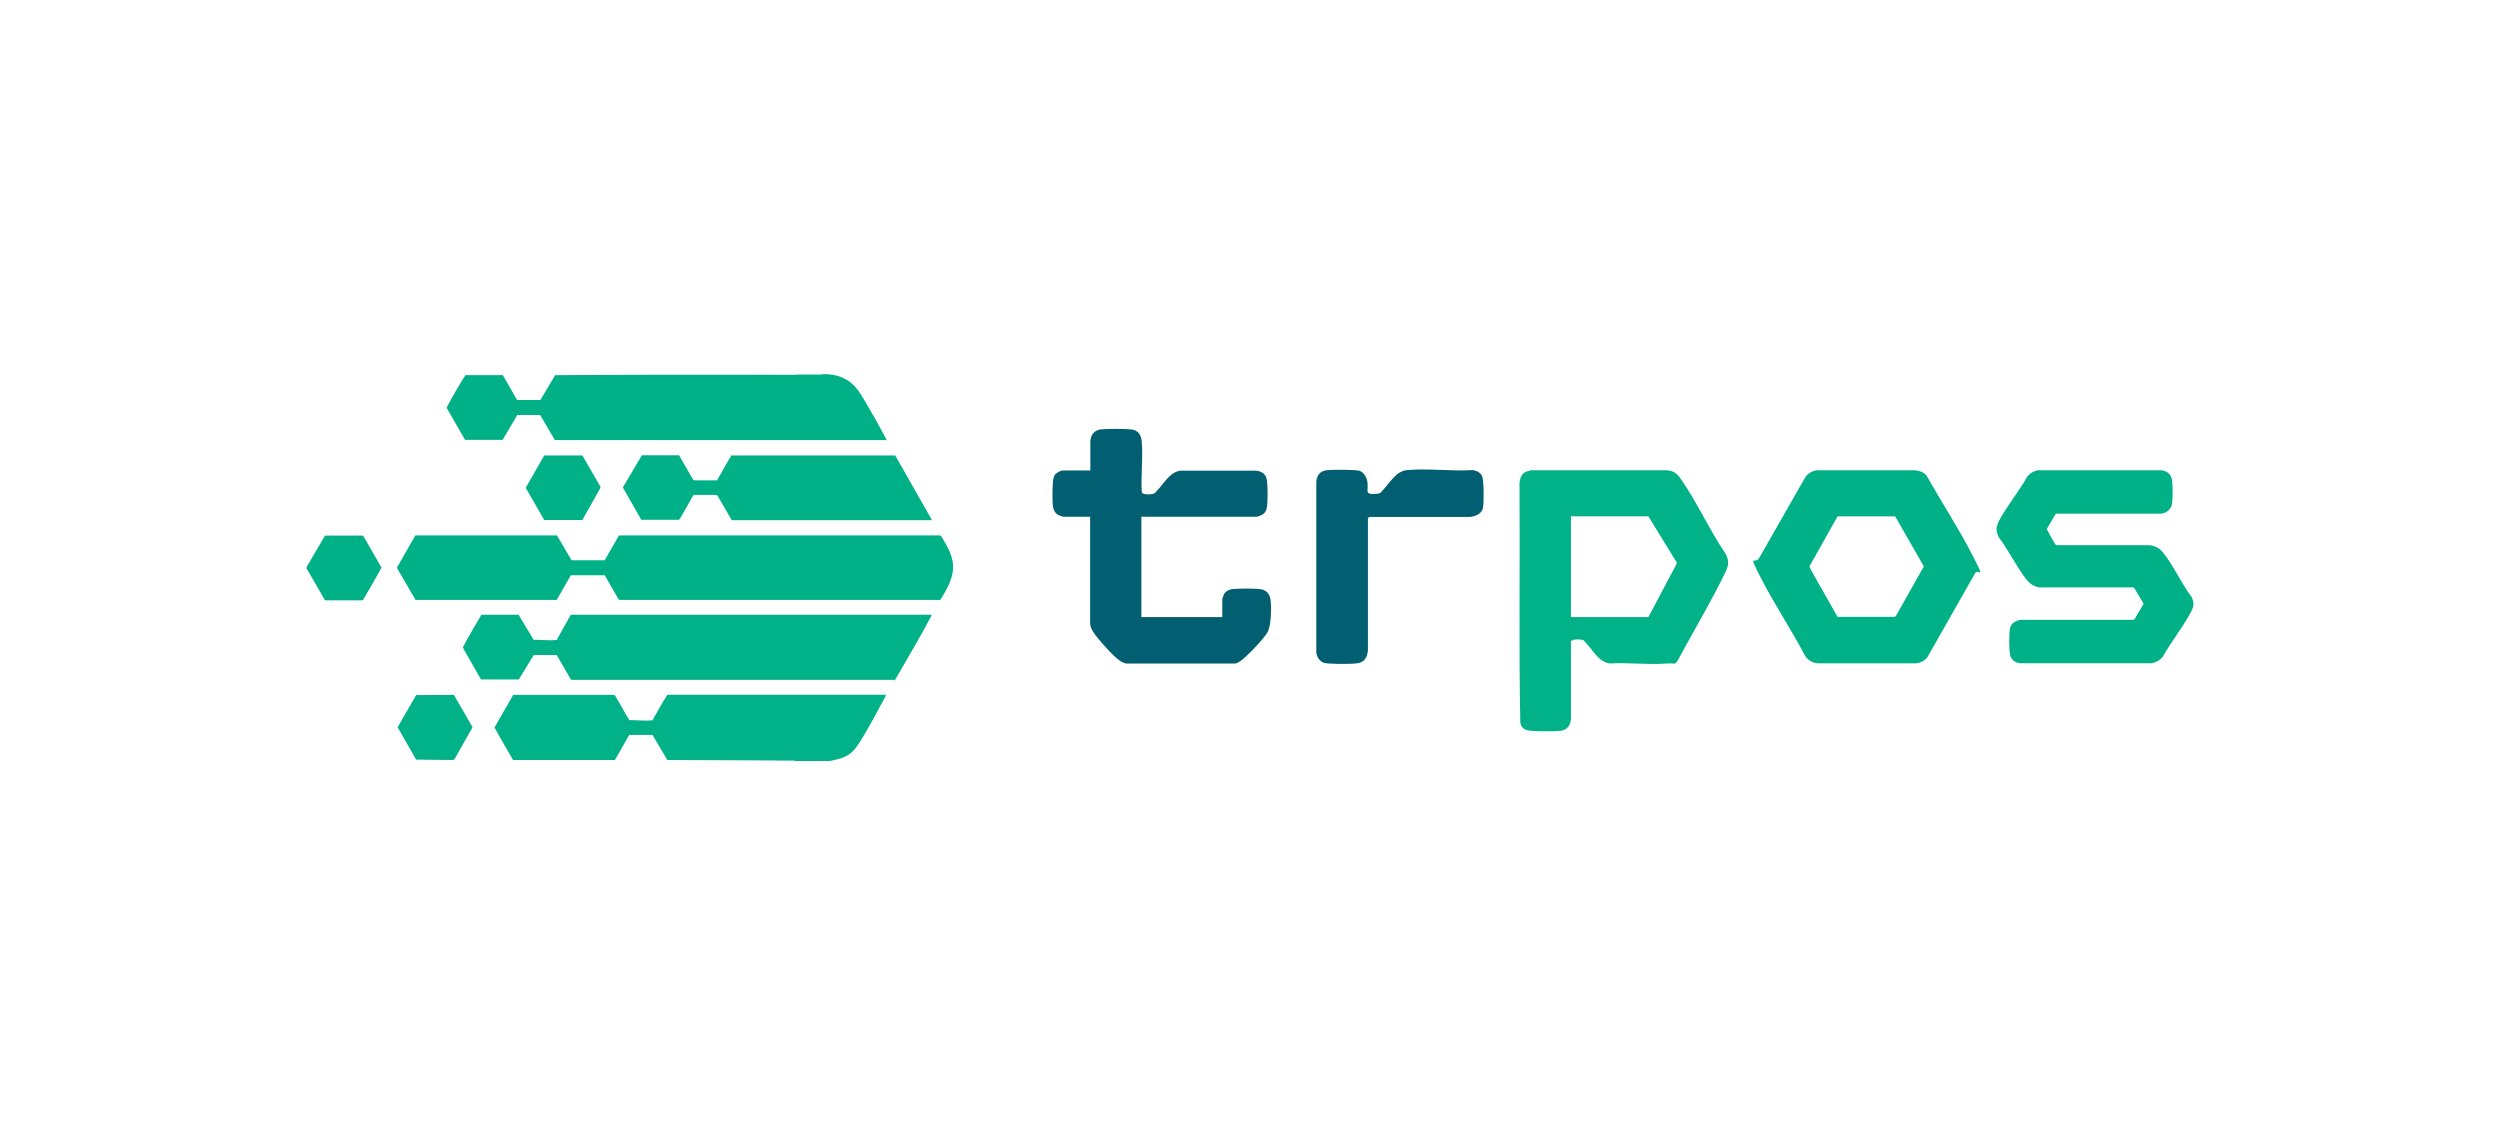 <svg width="185" height="84" viewBox="0 0 185 84" fill="none" xmlns="http://www.w3.org/2000/svg">
<path d="M61.313 27.703C62.439 27.788 63.18 28.316 63.75 29.256C64.32 30.197 64.99 31.38 65.532 32.407C66.074 33.433 65.603 32.507 65.589 32.563H41.057L39.974 30.71H38.277C38.277 30.725 37.194 32.549 37.194 32.549H34.414L33.046 30.169C33.473 29.356 33.944 28.544 34.443 27.76H37.208L38.263 29.599H39.988L41.085 27.76C46.16 27.731 51.235 27.717 56.324 27.731C61.413 27.745 58.077 27.731 58.961 27.731C59.844 27.731 60.158 27.731 60.757 27.731L60.871 27.689C61.013 27.689 61.17 27.689 61.313 27.689V27.703Z" fill="#00B188"/>
<path d="M56.238 56.269C53.957 56.269 51.677 56.24 49.382 56.24L48.284 54.387H46.559L45.504 56.24H37.964C37.508 55.428 37.023 54.644 36.595 53.831L37.978 51.422H45.433C45.504 51.422 45.547 51.522 45.576 51.579C45.932 52.135 46.203 52.734 46.573 53.29C47.072 53.276 47.714 53.361 48.199 53.304C48.683 53.247 48.27 53.304 48.298 53.261C48.669 52.648 48.983 52.007 49.396 51.408H65.561C65.546 51.508 65.475 51.608 65.432 51.708C64.905 52.691 64.306 53.803 63.722 54.758C63.137 55.713 62.795 55.97 61.94 56.198L61.413 56.312H58.775C58.747 56.255 58.647 56.283 58.59 56.283C58.205 56.283 57.82 56.283 57.45 56.283C57.079 56.283 56.623 56.283 56.224 56.283L56.238 56.269Z" fill="#01B288"/>
<path d="M22.683 41.971L24.051 39.634H26.831L26.902 39.691L28.228 42C27.814 42.798 27.33 43.582 26.873 44.381L26.774 44.423H24.051L22.683 42.057V41.971Z" fill="#00B188"/>
<path d="M58.946 27.703V27.731C58.063 27.731 57.193 27.731 56.309 27.731V27.703H58.946Z" fill="#BEEAE0"/>
<path d="M60.857 27.703L60.742 27.745C60.144 27.745 59.545 27.745 58.946 27.745V27.703H60.857Z" fill="#6FD3BB"/>
<path d="M58.804 56.297H57.464V56.269C57.849 56.269 58.234 56.269 58.604 56.269C58.975 56.269 58.761 56.24 58.79 56.297H58.804Z" fill="#6FD3BB"/>
<path d="M57.478 56.269V56.297H56.252V56.269C56.666 56.269 57.079 56.269 57.478 56.269Z" fill="#BEEAE0"/>
<path d="M41.214 39.619L42.297 41.458H44.749C44.749 41.444 45.789 39.648 45.789 39.648L45.861 39.619H69.566C69.652 39.634 69.68 39.733 69.723 39.805C70.037 40.304 70.393 40.959 70.493 41.529C70.678 42.599 70.122 43.525 69.58 44.395H45.861C45.861 44.409 45.775 44.352 45.775 44.352L44.749 42.57H42.297C42.297 42.556 42.24 42.57 42.24 42.57L41.199 44.395H30.751L29.368 42.014L30.736 39.619H41.228H41.214Z" fill="#00B188"/>
<path d="M113.228 34.801H123.306C123.777 34.816 124.062 35.001 124.333 35.372C125.544 37.082 126.485 39.206 127.682 40.959C127.996 41.572 127.925 41.858 127.625 42.456C126.77 44.21 125.701 46.063 124.746 47.788C123.791 49.512 124.19 49.028 123.349 49.099C121.995 49.213 120.484 49.013 119.115 49.099C118.274 48.956 117.889 48.13 117.362 47.574C116.835 47.018 117.205 47.403 117.148 47.374C117.006 47.303 116.15 47.232 116.25 47.588V53.233C116.222 53.66 115.965 54.017 115.509 54.074C115.053 54.131 113.784 54.131 113.257 54.074C112.729 54.017 112.587 53.831 112.501 53.461C112.387 47.574 112.487 41.658 112.444 35.757C112.487 35.243 112.687 34.887 113.228 34.83V34.801ZM116.25 45.664H121.981L124.047 41.772L124.09 41.644L121.981 38.208H116.25V45.664Z" fill="#01B288"/>
<path d="M42.254 45.492H68.939C68.939 45.578 68.882 45.649 68.839 45.721C68.126 47.075 67.285 48.5 66.516 49.826C65.746 51.151 66.273 50.296 66.188 50.31H42.311L42.226 50.254L41.199 48.472H39.503C39.503 48.457 38.391 50.282 38.391 50.282H35.597L34.314 48.044L34.257 47.887C34.685 47.075 35.155 46.291 35.626 45.492H38.377L39.489 47.346C39.988 47.331 40.629 47.417 41.114 47.36C41.599 47.303 41.185 47.36 41.214 47.317L42.254 45.464V45.492Z" fill="#01B288"/>
<path d="M84.462 38.208V45.663H90.449V44.352C90.449 44.295 90.535 44.038 90.577 43.967C90.72 43.725 91.005 43.596 91.29 43.582C91.689 43.554 93.072 43.525 93.414 43.625C93.756 43.725 93.956 43.996 94.013 44.338C94.098 44.922 94.084 46.291 93.785 46.804C93.485 47.317 92.174 48.685 91.775 48.928C91.376 49.17 91.518 49.056 91.39 49.099H83.308C83.194 49.056 83.079 49.013 82.965 48.956C82.495 48.685 81.64 47.702 81.269 47.26C81.027 46.975 80.67 46.519 80.67 46.12V38.237H78.675C78.646 38.237 78.361 38.137 78.318 38.108C78.033 37.966 77.933 37.652 77.905 37.367C77.876 37.082 77.862 35.699 77.962 35.371C78.062 35.044 78.105 35.086 78.233 34.987C78.361 34.887 78.575 34.816 78.646 34.816H80.685V32.578C80.685 32.549 80.742 32.349 80.756 32.307C80.856 32.022 81.127 31.822 81.426 31.779C81.939 31.722 83.194 31.722 83.721 31.779C84.248 31.836 84.448 32.207 84.491 32.692C84.59 33.875 84.419 35.186 84.491 36.384C84.476 36.654 85.275 36.597 85.389 36.526C85.503 36.455 85.574 36.355 85.631 36.298C86.13 35.785 86.558 34.93 87.356 34.83H92.929C93.286 34.858 93.599 35.015 93.713 35.371C93.828 35.728 93.813 37.011 93.77 37.396C93.728 37.781 93.614 37.994 93.329 38.123C93.043 38.251 93.001 38.237 92.958 38.237H84.491L84.462 38.208Z" fill="#015F71"/>
<path d="M134.439 34.801H141.723C142.037 34.83 142.35 34.944 142.564 35.186C143.662 37.154 144.959 39.121 145.985 41.131C147.012 43.141 146.356 41.929 146.128 42.471L142.621 48.643C142.407 48.899 142.094 49.056 141.766 49.085H134.51C134.111 49.056 133.812 48.857 133.584 48.543C132.557 46.59 131.289 44.694 130.291 42.741C129.293 40.788 129.906 41.872 130.205 41.245L133.584 35.329C133.783 35.03 134.097 34.844 134.453 34.801H134.439ZM140.255 38.208H136.064L135.964 38.237L133.897 41.915L134.026 42.2L135.979 45.649H140.169C140.169 45.664 140.283 45.607 140.283 45.607L142.365 41.915L140.241 38.208H140.255Z" fill="#00B188"/>
<path d="M150.903 34.801H159.898C160.383 34.83 160.682 35.115 160.739 35.6C160.796 36.084 160.782 36.854 160.739 37.239C160.696 37.624 160.368 37.98 159.912 38.009H152.186L152.115 38.037L151.459 39.149C151.53 39.306 152.086 40.332 152.158 40.346H159.057C159.47 40.389 159.812 40.56 160.069 40.888C160.839 41.843 161.423 43.183 162.179 44.181C162.407 44.651 162.335 44.908 162.093 45.35C161.509 46.447 160.668 47.488 160.055 48.586C159.812 48.885 159.499 49.056 159.114 49.084H149.535C149.15 49.056 148.851 48.856 148.751 48.471C148.651 48.087 148.665 46.818 148.751 46.462C148.836 46.105 149.164 45.92 149.563 45.863H157.874L157.974 45.792L158.629 44.68L157.945 43.525L157.859 43.468H150.917C150.547 43.411 150.248 43.226 150.005 42.941C149.25 42.014 148.651 40.731 147.91 39.762C147.667 39.277 147.71 38.949 147.953 38.493C148.551 37.396 149.421 36.327 150.048 35.229C150.262 34.987 150.547 34.83 150.875 34.787L150.903 34.801Z" fill="#00B188"/>
<path d="M54.143 38.479L53.088 36.669L52.988 36.626H51.32C51.32 36.64 50.322 38.379 50.322 38.379L50.237 38.465H47.457L46.089 36.07L47.5 33.69H50.251C50.251 33.704 51.292 35.5 51.292 35.5L51.392 35.543H53.059C53.401 34.987 53.687 34.402 54.029 33.861C54.371 33.319 54.1 33.718 54.171 33.704H66.245L68.968 38.493H54.143V38.479Z" fill="#00B188"/>
<path d="M98.147 34.801C98.517 34.744 100.313 34.744 100.613 34.844C100.912 34.944 101.155 35.329 101.197 35.728C101.24 36.127 101.126 36.398 101.283 36.498C101.44 36.597 101.981 36.555 102.095 36.498C102.209 36.441 102.252 36.355 102.309 36.298C102.837 35.757 103.278 34.873 104.119 34.787C105.659 34.645 107.412 34.887 108.966 34.787C109.294 34.83 109.579 34.972 109.693 35.3C109.807 35.628 109.821 37.196 109.736 37.595C109.65 37.995 109.237 38.208 108.781 38.251H101.311C101.311 38.265 101.226 38.351 101.226 38.351V48.144C101.169 48.643 100.983 49.013 100.428 49.085C99.872 49.156 98.332 49.142 98.004 49.056C97.676 48.971 97.448 48.643 97.406 48.286V35.657C97.434 35.201 97.676 34.858 98.147 34.801Z" fill="#015F71"/>
<path d="M33.587 51.422L34.97 53.817L33.63 56.183L33.516 56.24L30.793 56.212L29.425 53.817L30.793 51.437L33.587 51.422Z" fill="#01B288"/>
<path d="M43.095 33.704L44.421 35.999L44.435 36.099L43.095 38.479H40.273L38.904 36.099L40.273 33.704H43.095Z" fill="#00B188"/>
</svg>
